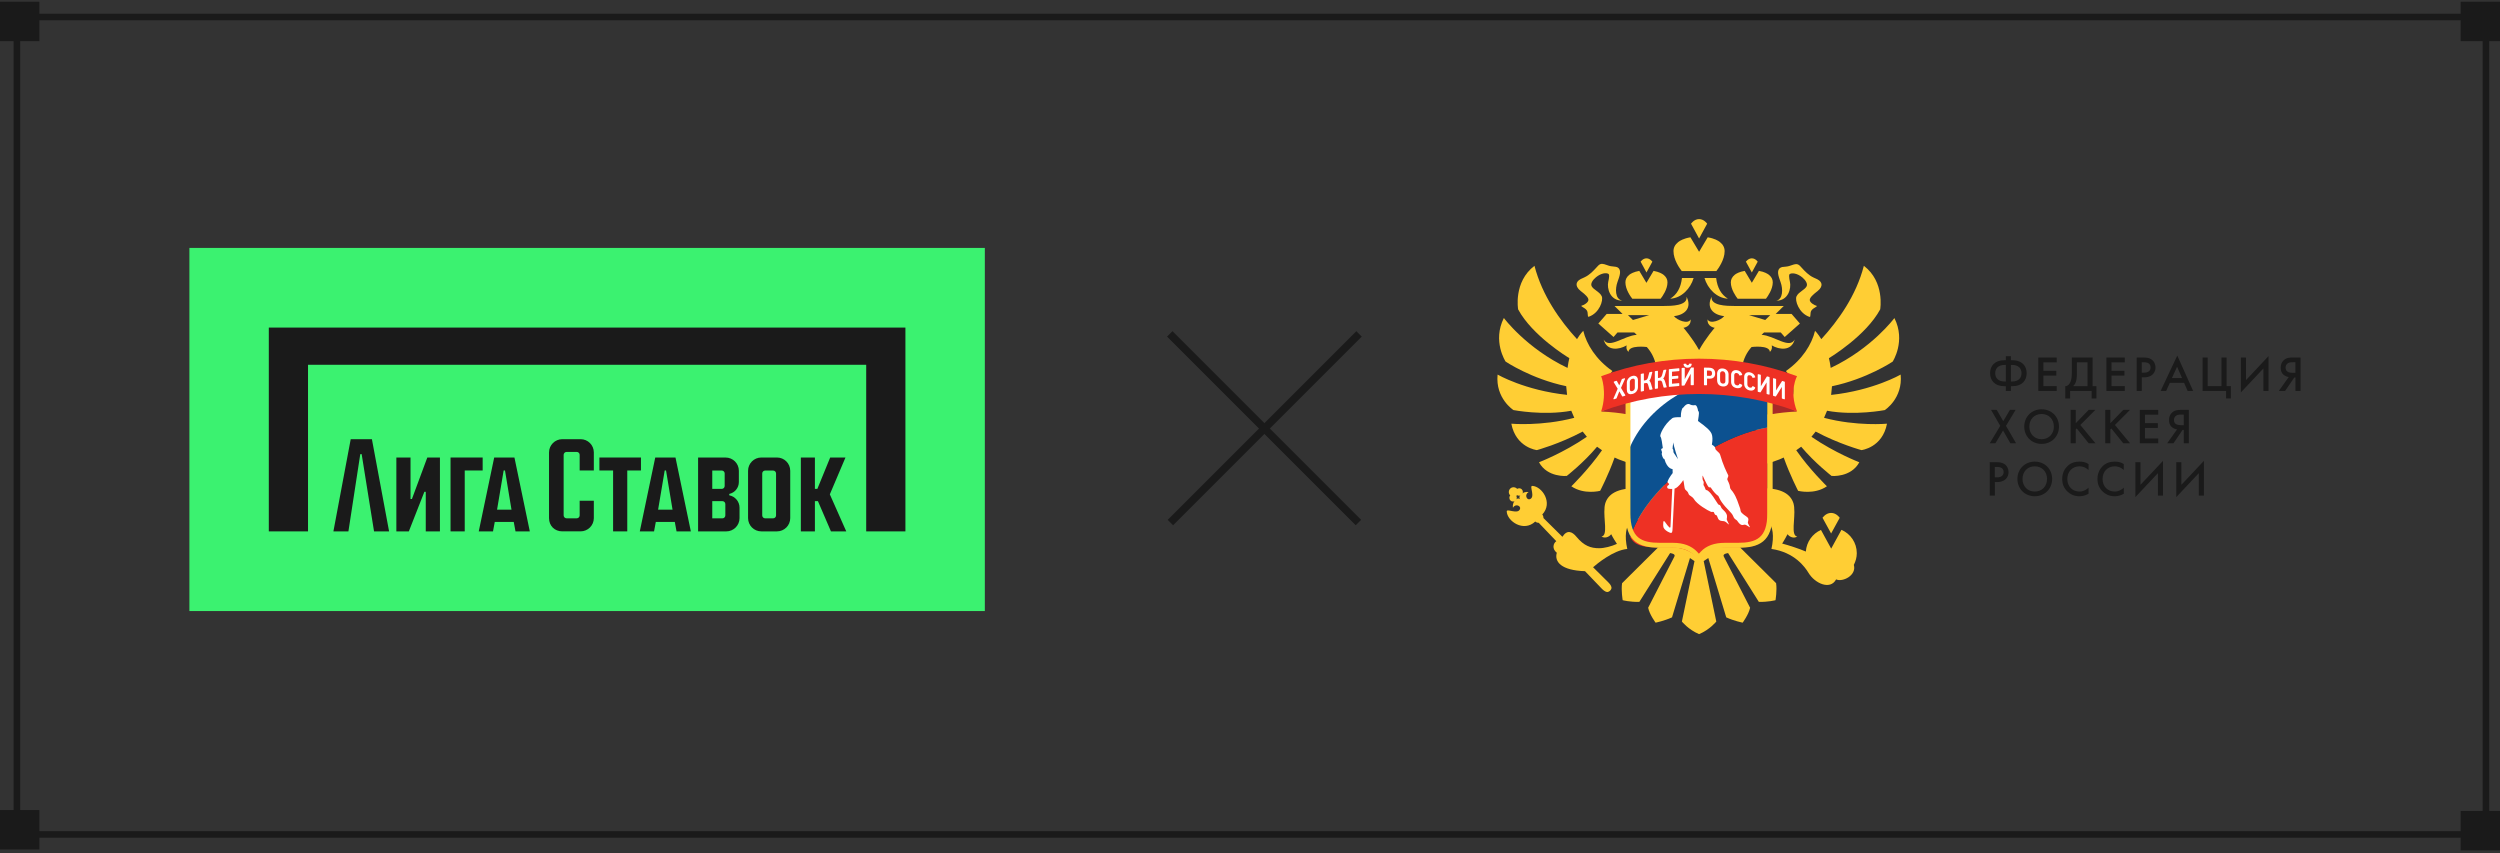 <?xml version="1.0" encoding="UTF-8"?> <svg xmlns="http://www.w3.org/2000/svg" width="463" height="158" viewBox="0 0 463 158" fill="none"><rect x="0" y="0" width="463" height="158" fill="#333333" stroke="none"/><path d="M3.133 154.539H460.399V3.15H3.133V154.539Z" stroke="#1A1A1A" stroke-width="1.215"></path><rect x="0.21" y="0.531" width="6.87" height="6.881" fill="#1A1A1A" stroke="#1A1A1A" stroke-width="0.421"></rect><rect x="0.21" y="150.229" width="6.87" height="6.881" fill="#1A1A1A" stroke="#1A1A1A" stroke-width="0.421"></rect><rect x="455.919" y="0.531" width="6.87" height="6.881" fill="#1A1A1A" stroke="#1A1A1A" stroke-width="0.421"></rect><rect x="455.919" y="150.392" width="6.87" height="6.881" fill="#1A1A1A" stroke="#1A1A1A" stroke-width="0.421"></rect><g clip-path="url(#clip0_2002_69569)"><rect width="147.314" height="67.252" transform="translate(35.076 45.915)" fill="#3BF270"></rect><path d="M107.525 81.336H104.132C102.779 81.336 101.679 82.439 101.679 83.792V95.952C101.679 97.376 102.711 98.408 104.132 98.408H107.525C108.878 98.408 109.978 97.307 109.978 95.952V92.741H107.353V95.452C107.353 95.748 107.11 95.991 106.814 95.991H104.926C104.63 95.991 104.387 95.748 104.387 95.452V84.236C104.387 83.939 104.63 83.697 104.926 83.697H106.814C107.11 83.697 107.353 83.939 107.353 84.236V87.131H109.978V83.79C109.978 82.434 108.878 81.334 107.525 81.334V81.336Z" fill="#1A1A1A"></path><path d="M118.707 84.731H111.01V87.132H113.545V98.412H116.17V87.132H118.707V84.731Z" fill="#1A1A1A"></path><path d="M76.287 92.42H76.03V84.733H73.405V98.412H75.716L78.594 91.082H78.851V98.412H81.476V84.733H79.136L76.287 92.42Z" fill="#1A1A1A"></path><path d="M64.953 81.334L61.747 98.41H64.527L66.723 84.111H66.98L69.272 98.41H72.059L68.877 81.334H64.953Z" fill="#1A1A1A"></path><path d="M121.352 84.731L118.491 98.409H121.131L121.457 96.659H124.972L125.296 98.409H127.945L125.1 84.731H121.354H121.352ZM121.881 94.39L123.102 87.132H123.349L124.555 94.39H121.884H121.881Z" fill="#1A1A1A"></path><path d="M91.526 84.731L88.665 98.409H91.305L91.631 96.659H95.146L95.47 98.409H98.12L95.274 84.731H91.528H91.526ZM92.055 94.39L93.276 87.132H93.524L94.73 94.39H92.058H92.055Z" fill="#1A1A1A"></path><path d="M89.389 84.731H83.44V98.412H86.068V87.132H89.389V84.731Z" fill="#1A1A1A"></path><path d="M143.897 84.731H140.995C139.642 84.731 138.542 85.833 138.542 87.186V95.956C138.542 97.309 139.642 98.412 140.995 98.412H143.897C145.25 98.412 146.351 97.311 146.351 95.956V87.186C146.351 85.831 145.25 84.731 143.897 84.731ZM143.726 95.456C143.726 95.753 143.483 95.995 143.186 95.995H141.703C141.407 95.995 141.164 95.753 141.164 95.456V87.684C141.164 87.387 141.407 87.145 141.703 87.145H143.186C143.483 87.145 143.726 87.39 143.726 87.694V95.456Z" fill="#1A1A1A"></path><path d="M156.58 84.733H153.749L151.376 90.537H150.92V84.733H148.317V98.412H150.92V92.809H151.479L153.891 98.412H156.727L153.685 91.552L156.58 84.733Z" fill="#1A1A1A"></path><path d="M135.059 91.728V91.473H135.056C136.071 91.262 136.836 90.358 136.836 89.277V87.181C136.836 85.833 135.735 84.735 134.382 84.735H129.286V98.414H134.505C135.858 98.414 136.961 97.314 136.961 95.958V94.025C136.961 92.887 136.142 91.939 135.061 91.731L135.059 91.728ZM131.911 87.14H133.671C133.968 87.14 134.21 87.382 134.21 87.679V90.002C134.21 90.299 133.968 90.542 133.671 90.542H131.911V87.14V87.14ZM134.333 95.458C134.333 95.755 134.09 95.998 133.794 95.998H131.911V92.811H133.794C134.09 92.811 134.333 93.054 134.333 93.351V95.458V95.458Z" fill="#1A1A1A"></path><path d="M49.783 60.667V98.412H57.046V67.557H160.421V98.412H167.683V60.667H49.783Z" fill="#1A1A1A"></path><path d="M216.755 96.776L251.698 61.834" stroke="#1A1A1A" stroke-width="1.423"></path><path d="M251.582 96.776L216.64 61.834" stroke="#1A1A1A" stroke-width="1.423"></path><path d="M371.477 71.529H371.309C369.379 71.529 368.564 70.445 368.564 69.117C368.564 67.79 369.379 66.706 371.309 66.706H371.477V65.962H372.423V66.706H372.591C374.521 66.706 375.336 67.79 375.336 69.117C375.336 70.445 374.521 71.529 372.591 71.529H372.423V72.4H371.477V71.529ZM371.477 67.581H371.294C370.06 67.581 369.514 68.246 369.514 69.121C369.514 69.996 370.06 70.658 371.294 70.658H371.477V67.581ZM372.423 70.658H372.606C373.84 70.658 374.386 69.989 374.386 69.121C374.386 68.254 373.84 67.581 372.606 67.581H372.423V70.658Z" fill="#1A1A1A"></path><path d="M380.905 67.106H378.44V68.672H380.833V69.562H378.44V71.51H380.905V72.4H377.494V66.216H380.905V67.106Z" fill="#1A1A1A"></path><path d="M387.553 66.216V71.51H388.26V73.79H387.37V72.4H383.384V73.79H382.494V71.51C382.939 71.528 383.29 71.14 383.477 70.676C383.597 70.37 383.701 69.906 383.701 69.053V66.216H387.561H387.553ZM384.644 69.053C384.644 70.007 384.543 70.482 384.431 70.777C384.3 71.121 384.124 71.341 383.948 71.51H386.611V67.106H384.644V69.053V69.053Z" fill="#1A1A1A"></path><path d="M393.518 67.106H391.05V68.672H393.443V69.562H391.05V71.51H393.518V72.4H390.104V66.216H393.518V67.106Z" fill="#1A1A1A"></path><path d="M397.077 66.216C397.455 66.216 397.986 66.253 398.431 66.549C398.951 66.892 399.201 67.487 399.201 68.052C399.201 68.414 399.108 68.971 398.599 69.405C398.106 69.824 397.541 69.887 397.089 69.887H396.662V72.4H395.716V66.216H397.081H397.077ZM396.659 69.016H397.085C397.9 69.016 398.289 68.616 398.289 68.044C398.289 67.7 398.151 67.091 397.074 67.091H396.655V69.02L396.659 69.016Z" fill="#1A1A1A"></path><path d="M404.496 70.904H401.852L401.176 72.396H400.155L403.232 65.85L406.164 72.396H405.143L404.496 70.904V70.904ZM404.115 70.014L403.195 67.921L402.241 70.014H404.115Z" fill="#1A1A1A"></path><path d="M407.918 66.216H408.86V71.51H411.422V66.216H412.368V71.51H413.164V73.79H412.274V72.4H407.918V66.216Z" fill="#1A1A1A"></path><path d="M419.181 68.235L415.008 72.676V66.216H415.954V70.396L420.127 65.954V72.4H419.181V68.235Z" fill="#1A1A1A"></path><path d="M423.867 69.821C423.553 69.783 423.182 69.634 422.913 69.402C422.479 69.024 422.386 68.542 422.386 68.086C422.386 67.63 422.498 67.189 422.861 66.796C423.399 66.22 424.102 66.213 424.54 66.213H426.062V72.397H425.116V69.922H424.895L423.205 72.397H422.038L423.874 69.821H423.867ZM424.644 67.084C424.188 67.084 423.837 67.129 423.586 67.372C423.418 67.529 423.291 67.779 423.291 68.086C423.291 68.505 423.493 68.725 423.642 68.826C423.893 68.995 424.3 69.047 424.588 69.047H425.108V67.08H424.644V67.084Z" fill="#1A1A1A"></path><path d="M370.445 78.867L368.74 75.91H369.795L371.002 78.004L372.237 75.91H373.291L371.511 78.867L373.377 82.094H372.319L370.965 79.731L369.555 82.094H368.497L370.445 78.867Z" fill="#1A1A1A"></path><path d="M381.323 79.006C381.323 80.823 379.962 82.213 378.107 82.213C376.252 82.213 374.891 80.823 374.891 79.006C374.891 77.189 376.256 75.798 378.107 75.798C379.958 75.798 381.323 77.189 381.323 79.006ZM380.377 79.006C380.377 77.633 379.431 76.669 378.103 76.669C376.776 76.669 375.833 77.633 375.833 79.006C375.833 80.378 376.78 81.342 378.103 81.342C379.427 81.342 380.377 80.378 380.377 79.006Z" fill="#1A1A1A"></path><path d="M384.427 78.378L386.82 75.91H388.061L385.272 78.71L388.08 82.094H386.82L384.614 79.35L384.427 79.533V82.094H383.48V75.91H384.427V78.378Z" fill="#1A1A1A"></path><path d="M390.836 78.378L393.226 75.91H394.471L391.681 78.71L394.49 82.094H393.226L391.019 79.35L390.836 79.533V82.094H389.89V75.91H390.836V78.378Z" fill="#1A1A1A"></path><path d="M399.71 76.8H397.242V78.367H399.635V79.256H397.242V81.204H399.71V82.094H396.296V75.91H399.71V76.8Z" fill="#1A1A1A"></path><path d="M403.187 79.518C402.873 79.481 402.499 79.331 402.23 79.099C401.796 78.718 401.703 78.236 401.703 77.783C401.703 77.331 401.815 76.882 402.178 76.493C402.716 75.918 403.419 75.91 403.857 75.91H405.379V82.094H404.433V79.619H404.212L402.526 82.094H401.359L403.195 79.518H403.187ZM403.965 76.781C403.509 76.781 403.158 76.826 402.907 77.069C402.739 77.226 402.612 77.477 402.612 77.783C402.612 78.198 402.817 78.422 402.963 78.523C403.214 78.692 403.621 78.748 403.909 78.748H404.429V76.781H403.965V76.781Z" fill="#1A1A1A"></path><path d="M369.862 85.605C370.243 85.605 370.77 85.642 371.215 85.937C371.735 86.281 371.986 86.872 371.986 87.44C371.986 87.803 371.892 88.356 371.384 88.794C370.89 89.212 370.325 89.276 369.873 89.276H369.447V91.788H368.5V85.605H369.865H369.862ZM369.443 88.405H369.869C370.684 88.405 371.073 88.005 371.073 87.429C371.073 87.085 370.935 86.476 369.858 86.476H369.439V88.405H369.443Z" fill="#1A1A1A"></path><path d="M380.059 88.7C380.059 90.517 378.694 91.908 376.843 91.908C374.992 91.908 373.624 90.517 373.624 88.7C373.624 86.883 374.988 85.492 376.843 85.492C378.698 85.492 380.059 86.883 380.059 88.7ZM379.113 88.7C379.113 87.328 378.167 86.363 376.839 86.363C375.512 86.363 374.57 87.328 374.57 88.7C374.57 90.072 375.516 91.037 376.839 91.037C378.163 91.037 379.113 90.072 379.113 88.7Z" fill="#1A1A1A"></path><path d="M386.801 87.051C386.113 86.431 385.474 86.363 385.122 86.363C383.776 86.363 382.867 87.354 382.867 88.719C382.867 90.083 383.814 91.037 385.13 91.037C385.87 91.037 386.446 90.655 386.798 90.323V91.444C386.177 91.814 385.526 91.908 385.1 91.908C383.978 91.908 383.271 91.399 382.912 91.055C382.191 90.379 381.921 89.59 381.921 88.719C381.921 87.578 382.396 86.79 382.912 86.3C383.552 85.698 384.296 85.492 385.149 85.492C385.713 85.492 386.263 85.593 386.798 85.937V87.051H386.801Z" fill="#1A1A1A"></path><path d="M393.331 87.051C392.646 86.431 392.007 86.363 391.652 86.363C390.305 86.363 389.397 87.354 389.397 88.719C389.397 90.083 390.343 91.037 391.659 91.037C392.4 91.037 392.975 90.655 393.327 90.323V91.444C392.706 91.814 392.055 91.908 391.629 91.908C390.507 91.908 389.801 91.399 389.442 91.055C388.72 90.379 388.451 89.59 388.451 88.719C388.451 87.578 388.926 86.79 389.442 86.3C390.081 85.698 390.825 85.492 391.674 85.492C392.239 85.492 392.788 85.593 393.323 85.937V87.051H393.331Z" fill="#1A1A1A"></path><path d="M399.642 87.627L395.469 92.065V85.605H396.415V89.784L400.589 85.347V91.788H399.642V87.627Z" fill="#1A1A1A"></path><path d="M407.219 87.627L403.045 92.065V85.605H403.991V89.784L408.165 85.347V91.788H407.219V87.627Z" fill="#1A1A1A"></path><path d="M320.18 99.305C320.18 99.305 320.18 99.281 320.18 99.256L314.721 102.531C314.721 102.531 316.314 102.024 314.721 103.767C314.635 102.902 311.214 100.961 309.486 99.256H309.177V99.305L300.409 108.006C300.212 109.353 300.52 111.157 300.52 111.157C300.52 111.157 301.903 111.516 303.608 111.466L309.3 102.432C309.3 102.432 310.412 102.543 310.091 103.087L305.238 112.554C305.497 113.827 306.621 115.322 306.621 115.322C306.621 115.322 308.226 114.989 309.658 114.334L312.98 103.347L313.82 103.915L311.486 115.112C311.486 115.112 312.684 116.608 314.66 117.436C314.66 117.436 314.66 117.436 314.672 117.436C314.672 117.436 314.672 117.436 314.684 117.436C316.66 116.608 317.858 115.112 317.858 115.112L315.524 103.915L316.376 103.347L319.698 114.334C321.118 114.989 322.736 115.322 322.736 115.322C322.736 115.322 323.847 113.827 324.119 112.554L319.253 103.087C318.932 102.543 320.044 102.432 320.044 102.432L325.737 111.466C327.453 111.516 328.824 111.157 328.824 111.157C328.824 111.157 329.132 109.353 328.935 108.006L320.167 99.305H320.18Z" fill="#FFCE34"></path><path d="M326.7 61.574H329.799L330.528 62.414L333.343 59.918L331.8 58.138H328.861L330.355 56.667H321.205C319.809 56.667 316.759 56.63 316.994 54.962C315.969 56.976 317.241 58.324 319.328 58.546C318.772 59.263 316.71 60.128 316.24 59.152C316.142 60.536 317.562 60.709 317.562 60.709C317.562 60.709 315.895 62.612 314.672 64.837C313.437 62.6 311.782 60.709 311.782 60.709C311.782 60.709 313.203 60.536 313.104 59.152C312.635 60.14 310.56 59.275 310.017 58.546C312.104 58.324 313.375 56.976 312.351 54.962C312.585 56.63 309.535 56.667 308.14 56.667H299.002L300.496 58.138H297.557L296.013 59.918L298.829 62.414L299.557 61.574H302.657C302.743 61.66 302.842 61.735 302.916 61.809C302.99 61.87 303.052 61.945 303.126 62.007C300.73 62.179 297.989 64.688 296.989 62.884C297.594 65.084 299.866 64.787 301.261 63.959C301.261 63.959 301.027 64.651 301.595 65.17C301.681 63.836 304.991 64.268 304.991 64.268C306.744 66.209 307.362 69.113 306.25 71.659L308.238 70.472C308.313 71.078 308.387 71.943 308.337 72.833H308.955C308.992 72.128 308.955 71.362 308.843 70.497L309.72 69.236C310.078 70.571 310.19 71.832 310.19 72.833H311.708C311.671 71.671 311.498 70.373 311.424 69.867L312.19 68.915C312.19 68.915 312.746 70.757 312.857 72.833H314.326C314.203 71.572 313.993 70.423 313.869 69.793L314.684 69.632L315.499 69.793C315.376 70.423 315.166 71.572 315.043 72.833H316.512C316.623 70.757 317.179 68.915 317.179 68.915L317.945 69.867C317.87 70.373 317.698 71.671 317.66 72.833H319.179C319.179 71.844 319.278 70.571 319.649 69.236L320.525 70.497C320.414 71.35 320.39 72.128 320.414 72.833H321.032C320.982 71.943 321.056 71.078 321.13 70.472L323.119 71.659C322.007 69.113 322.637 66.196 324.391 64.268C324.391 64.268 327.7 63.836 327.786 65.17C328.342 64.651 328.12 63.959 328.12 63.959C329.503 64.787 331.775 65.084 332.38 62.884C331.38 64.688 328.626 62.167 326.243 62.007C326.317 61.945 326.379 61.87 326.453 61.809C326.527 61.735 326.613 61.648 326.7 61.574V61.574ZM302.422 59.263L301.496 58.361H305.435L302.422 59.263ZM323.909 58.361H327.848L326.922 59.263L323.909 58.361Z" fill="#FFCE34"></path><path d="M349.063 75.946C349.063 75.946 352.434 73.796 352.002 69.371C352.002 69.371 346.952 72.301 339.123 73.141L339.283 71.534C345.766 70.175 350.52 66.974 350.52 66.974C350.52 66.974 353.003 63.18 350.842 58.904C350.842 58.904 346.668 64.539 339.048 68.136L339.024 68C338.95 67.406 338.839 66.85 338.715 66.331C339.061 66.121 345.581 62.166 348.211 57.297C348.211 57.297 349.113 52.217 345.186 49.227C343.766 54.751 340.419 59.41 337.307 62.809C336.678 61.783 336.147 61.264 336.147 61.264C335.541 63.748 333.825 66.566 330.75 68.716C331.479 69.557 331.973 70.62 332.096 71.819C332.43 74.958 330.157 76.466 327.021 76.799C326.354 76.873 325.724 78.122 325.119 77.973C325.119 77.973 325.601 86.167 325.86 86.142C327.293 85.969 329.713 85.08 330.343 84.734C331.479 87.947 333.01 90.901 333.01 90.901C333.01 90.901 335.986 91.679 338.345 90.06C338.345 90.06 335.122 86.933 332.664 83.386L333.578 82.731C336.097 85.735 339.209 88.145 339.209 88.145C339.209 88.145 342.79 88.478 344.346 85.611C344.346 85.611 339.802 83.868 335.48 80.89L336.258 79.926C340.555 82.225 344.741 83.362 344.741 83.362C344.741 83.362 348.631 82.917 349.471 78.468C349.471 78.468 343.902 78.987 337.814 77.38L338.369 76.07C343.519 77.022 349.076 75.946 349.076 75.946H349.063Z" fill="#FFCE34"></path><path d="M328.898 55.704C331.256 55.704 331.738 53.368 331.503 52.243C331.417 51.836 331.343 51.452 331.343 51.156C331.343 50.983 331.355 50.822 331.478 50.748C331.861 50.501 332.824 50.587 333.788 51.378C334.368 51.86 334.837 52.552 334.578 53.034C334.405 53.356 334.072 53.603 333.726 53.85C333.331 54.147 332.923 54.431 332.713 54.888C332.368 55.617 333.133 58.003 335.097 58.682C335.442 58.794 335.146 57.966 335.479 57.496C335.862 56.952 336.813 56.73 336.381 56.618C336.097 56.544 335.257 56.124 335.171 55.617C335.097 55.135 335.862 54.505 336.406 54.072L336.628 53.9C337.27 53.38 337.369 52.935 337.344 52.651C337.319 52.392 337.159 52.021 336.554 51.712C336.504 51.687 336.455 51.675 336.418 51.65C336.418 51.65 336.307 51.588 335.875 51.403C334.948 50.971 334.245 50.217 333.689 49.599C333.578 49.475 333.467 49.364 333.368 49.253C332.874 48.733 332.38 48.919 331.849 49.104C331.528 49.228 331.145 49.351 330.676 49.389C330.577 49.389 330.071 49.45 330.071 49.45C329.873 49.5 329.7 49.574 329.577 49.697C329.355 49.92 329.268 50.241 329.305 50.649C329.355 51.131 329.564 51.687 329.774 52.281C330.207 53.479 330.268 55.444 328.885 55.729L328.898 55.704Z" fill="#FFCE34"></path><path d="M292.716 53.874L292.938 54.047C293.482 54.468 294.247 55.11 294.173 55.592C294.087 56.099 293.247 56.532 292.963 56.593C292.531 56.705 293.482 56.927 293.865 57.471C294.198 57.941 293.914 58.781 294.247 58.657C296.223 57.978 296.976 55.605 296.643 54.863C296.433 54.418 296.026 54.122 295.63 53.825C295.285 53.578 294.951 53.331 294.778 53.009C294.519 52.527 294.976 51.835 295.569 51.353C296.532 50.562 297.495 50.476 297.878 50.723C297.989 50.797 298.014 50.958 298.014 51.131C298.014 51.44 297.927 51.823 297.841 52.218C297.606 53.343 298.1 55.679 300.446 55.679C299.063 55.395 299.125 53.429 299.557 52.231C299.767 51.638 299.977 51.094 300.027 50.599C300.064 50.191 299.977 49.87 299.755 49.648C299.631 49.524 299.459 49.45 299.261 49.413C299.261 49.413 298.755 49.351 298.668 49.339C298.199 49.314 297.828 49.178 297.495 49.054C296.964 48.869 296.47 48.684 295.976 49.203C295.877 49.302 295.766 49.425 295.655 49.549C295.087 50.167 294.396 50.921 293.457 51.353C293.025 51.551 292.926 51.6 292.926 51.6C292.926 51.6 292.827 51.65 292.778 51.662C292.173 51.971 292.012 52.33 291.988 52.601C291.963 52.886 292.049 53.331 292.704 53.85L292.716 53.874Z" fill="#FFCE34"></path><path d="M313.672 51.489H311.499C311.276 53.368 310.535 54.567 309.325 55.321C311.412 55.222 313.079 53.454 313.66 51.489H313.672Z" fill="#FFCE34"></path><path d="M317.846 51.489H315.672C316.253 53.454 317.92 55.209 320.007 55.321C318.797 54.567 318.056 53.368 317.833 51.489H317.846Z" fill="#FFCE34"></path><path d="M314.635 50.203H317.87C318.253 49.709 319.402 48.102 319.402 46.52C319.402 45.852 319.118 45.296 318.513 44.814C318.216 44.58 317.537 44.159 316.265 43.949L314.672 46.631L313.067 43.949C311.795 44.159 311.116 44.592 310.819 44.814C310.214 45.296 309.93 45.852 309.93 46.52C309.93 48.114 311.079 49.721 311.461 50.203H314.623H314.635Z" fill="#FFCE34"></path><path d="M316.166 41.429C316.166 41.429 315.598 40.576 314.672 40.576C313.746 40.576 313.178 41.429 313.178 41.429L314.672 44.173L316.166 41.429Z" fill="#FFCE34"></path><path d="M324.403 55.321H327.058C327.367 54.913 328.318 53.59 328.318 52.293C328.318 51.737 328.083 51.279 327.589 50.884C327.342 50.698 326.786 50.34 325.749 50.167L324.44 52.367L323.119 50.167C322.082 50.34 321.513 50.698 321.279 50.884C320.797 51.279 320.55 51.737 320.55 52.293C320.55 53.603 321.501 54.925 321.81 55.321H324.403V55.321Z" fill="#FFCE34"></path><path d="M325.527 48.462C325.527 48.462 325.107 47.844 324.44 47.844C323.773 47.844 323.341 48.462 323.341 48.462L324.44 50.464L325.527 48.462Z" fill="#FFCE34"></path><path d="M306.016 48.462C306.016 48.462 305.596 47.844 304.929 47.844C304.262 47.844 303.842 48.462 303.842 48.462L304.929 50.464L306.016 48.462Z" fill="#FFCE34"></path><path d="M304.892 55.321H307.547C307.868 54.913 308.819 53.59 308.819 52.293C308.819 51.737 308.572 51.279 308.078 50.884C307.831 50.698 307.275 50.352 306.238 50.167L304.917 52.379L303.595 50.167C302.558 50.352 301.99 50.698 301.755 50.884C301.261 51.279 301.027 51.737 301.027 52.293C301.027 53.603 301.978 54.925 302.299 55.321H304.892V55.321Z" fill="#FFCE34"></path><path d="M280.293 75.946C280.293 75.946 285.85 77.022 291 76.07L291.555 77.38C285.467 78.974 279.898 78.468 279.898 78.468C280.75 82.917 284.628 83.362 284.628 83.362C284.628 83.362 288.814 82.225 293.111 79.926L293.889 80.89C289.567 83.868 285.023 85.611 285.023 85.611C286.579 88.478 290.16 88.145 290.16 88.145C290.16 88.145 293.259 85.735 295.778 82.731L296.692 83.386C294.235 86.921 291.012 90.06 291.012 90.06C293.37 91.679 296.347 90.901 296.347 90.901C296.347 90.901 297.89 87.947 299.026 84.734C299.656 85.092 302.076 85.969 303.509 86.142C303.768 86.167 304.25 77.973 304.25 77.973C303.645 78.109 303.002 76.861 302.348 76.799C299.211 76.466 296.939 74.958 297.273 71.819C297.396 70.62 297.89 69.557 298.619 68.716C295.544 66.566 293.827 63.748 293.222 61.264C293.222 61.264 292.679 61.783 292.062 62.809C288.95 59.423 285.615 54.751 284.183 49.227C280.256 52.217 281.158 57.297 281.158 57.297C283.776 62.166 290.308 66.133 290.641 66.331C290.518 66.85 290.407 67.406 290.333 68L290.308 68.136C282.701 64.527 278.515 58.891 278.515 58.891C276.354 63.18 278.836 66.962 278.836 66.962C278.836 66.962 283.578 70.162 290.061 71.522L290.222 73.129C282.405 72.301 277.354 69.371 277.354 69.371C276.922 73.796 280.293 75.946 280.293 75.946V75.946Z" fill="#FFCE34"></path><path d="M295.025 105.065C295.717 104.459 298.767 101.901 301.372 101.666C300.273 96.76 302.706 94.943 304.669 97.18C305.361 97.959 305.645 98.811 305.769 99.54L308.152 99.578L308.312 89.777L303.299 89.69C303.472 90.148 303.509 90.432 303.509 90.432C299.421 90.296 297.754 91.594 297.273 93.299C297.273 93.299 297.26 93.373 297.248 93.423C297.248 93.472 297.223 93.522 297.211 93.584C297.186 93.695 297.174 93.794 297.161 93.917C297.161 93.942 297.161 93.979 297.161 94.004C296.939 96.105 297.841 99.194 296.593 99.367C297.161 99.738 297.952 99.516 298.396 98.935C298.73 99.615 299.187 100.319 299.458 100.727C298.495 101.172 297.087 101.543 296.137 101.53C294.618 101.53 293.346 101.085 291.987 99.442C291.148 98.416 290.221 98.057 289.357 99.417C287.394 97.464 285.85 95.944 285.85 95.944C285.85 95.709 285.788 95.474 285.628 95.289C287.678 93.114 285.578 90.074 283.788 89.987C283.146 89.962 284.442 92.113 283.294 92.459C282.75 92.62 282.281 91.606 283.096 91.124C282.096 90.939 280.948 91.878 281.577 92.508C280.96 91.878 280.009 93.015 280.194 94.028C280.676 93.213 281.689 93.682 281.516 94.239C281.158 95.388 279.009 94.078 279.046 94.721C279.12 96.513 282.158 98.626 284.331 96.587C284.504 96.747 284.739 96.822 284.973 96.822C284.973 96.822 286.381 98.292 288.233 100.233H288.221C287.69 100.591 287.357 101.617 288.32 102.371C287.838 104.039 289.147 105.646 293.543 105.782C295.284 107.598 296.63 109.007 296.729 109.106C297.186 109.551 297.532 109.662 297.729 109.638C297.89 109.613 298.063 109.526 298.186 109.403C298.322 109.267 298.409 109.106 298.446 108.946C298.483 108.748 298.359 108.352 297.939 107.932C297.865 107.858 296.668 106.672 295.062 105.077L295.025 105.065Z" fill="#FFCE34"></path><path d="M341.024 98.144L340.296 99.479L339.135 101.604L337.974 99.479L337.245 98.144C335.677 98.836 334.566 100.356 334.442 102.148C333.393 101.679 331.12 100.937 330.058 100.665C330.058 100.665 330.528 99.961 331.046 98.935C331.491 99.516 332.281 99.751 332.849 99.367C331.614 99.194 332.504 96.105 332.281 94.004C332.281 93.979 332.281 93.942 332.281 93.917C332.269 93.806 332.244 93.695 332.232 93.584C332.22 93.534 332.207 93.472 332.195 93.423C332.195 93.386 332.182 93.336 332.17 93.287C331.689 91.594 330.021 90.296 325.934 90.432C325.934 90.432 325.971 90.148 326.144 89.69L321.13 89.777L321.303 99.578L323.687 99.54C323.798 98.811 324.094 97.959 324.773 97.18C326.737 94.943 329.169 96.772 328.07 101.666C332.355 102.272 334.306 105.052 334.924 106.078C336.097 108.043 338.962 109.353 340.049 107.302C341.222 107.858 343.877 106.585 343.333 104.632C343.333 104.632 343.333 104.62 343.333 104.608C343.667 103.953 343.877 103.236 343.877 102.445C343.877 100.517 342.716 98.861 341.061 98.132L341.024 98.144Z" fill="#FFCE34"></path><path d="M340.716 95.894C340.716 95.894 340.111 94.992 339.123 94.992C338.135 94.992 337.53 95.894 337.53 95.894L339.123 98.799L340.716 95.894Z" fill="#FFCE34"></path><path d="M280.948 90.507C281.281 90.865 281.269 91.421 280.923 91.755C280.578 92.089 280.022 92.076 279.676 91.73C279.343 91.384 279.355 90.828 279.701 90.482C280.047 90.148 280.602 90.161 280.948 90.507Z" fill="#FFCE34"></path><path d="M280.726 91.718C280.985 91.99 280.985 92.435 280.701 92.695C280.43 92.954 279.985 92.954 279.726 92.67C279.466 92.398 279.466 91.953 279.75 91.694C280.022 91.434 280.467 91.434 280.726 91.718Z" fill="#FFCE34"></path><path d="M281.85 90.643C282.109 90.915 282.109 91.36 281.825 91.62C281.554 91.879 281.109 91.879 280.85 91.595C280.59 91.323 280.59 90.878 280.874 90.618C281.146 90.359 281.591 90.359 281.85 90.643Z" fill="#FFCE34"></path><path d="M327.368 79.172C316.772 80.976 304.646 90.74 301.929 99.478C302.72 101.01 304.275 101.356 306.671 101.356H309.227C311.438 101.356 313.167 101.999 314.352 103.259C315.55 101.999 317.266 101.356 319.477 101.356H322.033C325.651 101.356 327.368 100.565 327.368 96.066V79.172V79.172Z" fill="#EE3124"></path><path d="M316.254 68.853C309.437 69.977 303.473 73.537 301.336 79.518V96.067C301.336 96.326 301.336 96.586 301.349 96.821C301.349 96.845 301.349 96.882 301.349 96.907C301.411 98.007 301.608 98.835 301.929 99.466C304.621 90.827 316.538 81.162 327.046 79.234C327.158 79.209 327.256 79.197 327.355 79.172V70.286C323.712 69.446 319.971 68.976 316.241 68.853H316.254Z" fill="#0C5190"></path><path d="M301.336 84.128C304.399 75.588 312.907 70.496 322.626 68.877C315.476 68.655 308.301 69.347 301.336 70.954V84.128Z" fill="white"></path><path d="M328.207 74.489V76.689C329.33 76.504 330.96 76.294 332.813 76.219L329.997 74.798C329.997 74.798 328.725 74.539 328.207 74.489V74.489Z" fill="#A82928"></path><path d="M301.138 74.489V76.689C300.015 76.504 298.385 76.294 296.532 76.219L299.348 74.798C299.348 74.798 300.62 74.539 301.138 74.489V74.489Z" fill="#A82928"></path><path d="M328.305 68.632H301.052V95.142C301.052 100.369 303.596 101.445 307.399 101.445H309.819C312.166 101.445 313.746 102.31 314.512 104.028L314.672 104.398L314.833 104.028C315.599 102.31 317.179 101.445 319.525 101.445H321.933C325.749 101.445 328.293 100.369 328.293 95.142V68.632H328.305ZM327.305 95.092C327.305 99.64 325.292 100.53 321.81 100.53H319.427C317.5 100.53 316.006 101.074 314.993 102.161L314.635 102.545L314.277 102.161C313.252 101.086 311.77 100.53 309.844 100.53H307.448C303.966 100.53 301.953 99.64 301.953 95.092V69.608H327.305V95.092Z" fill="#FFCE34"></path><path fill-rule="evenodd" clip-rule="evenodd" d="M307.485 80.829C307.732 81.04 307.856 82.362 307.955 82.992C307.955 82.992 307.584 83.079 307.658 83.314C307.683 83.388 307.807 83.672 307.807 83.771C307.807 83.87 307.732 84.043 307.745 84.08C307.794 84.339 307.893 84.648 308.016 84.858C308.103 84.994 308.226 84.97 308.251 85.031C308.77 86.885 309.758 86.873 309.758 86.873L309.782 87.602C309.362 88.146 308.659 89.184 308.869 89.369C309.029 89.53 309.128 89.592 309.115 89.703C309.115 89.74 309.017 89.864 308.831 89.975C308.72 90.049 308.72 90.395 308.918 90.482C309.091 90.543 309.4 90.568 309.696 90.556L309.375 97.526C309.375 97.625 309.325 97.81 309.153 97.662C308.943 97.464 308.683 97.143 308.399 96.723C308.152 96.352 308.066 96.513 308.041 96.723C307.992 97.057 308.016 97.501 308.103 97.736C308.214 98.033 308.72 98.453 309.264 98.651C309.721 98.811 309.733 98.527 309.77 97.712C309.782 97.329 309.955 93.621 310.128 90.494C310.19 90.482 310.252 90.457 310.301 90.432C310.807 90.185 311.388 89.481 311.746 88.912C311.906 89.382 311.906 90.42 312.116 90.667C312.413 91.013 312.524 90.889 312.783 91.594C312.845 91.755 313.45 91.977 313.709 92.422C314.277 93.398 316.265 94.548 316.883 94.795C317.093 94.881 317.34 94.659 317.451 94.956C317.599 95.376 317.661 95.339 317.858 95.413C318.081 95.487 318.068 96.068 318.414 96.315C318.772 96.575 319.143 96.439 319.451 96.575C319.76 96.71 320.118 97.168 320.18 97.131C320.242 97.094 319.97 96.686 319.834 96.327C319.772 96.191 319.797 96.006 319.834 95.858C320.007 94.906 318.908 94.387 318.76 93.967C318.501 93.275 318.377 93.658 318.155 93.324C317.537 92.434 317.056 91.47 316.315 90.889C316.142 90.754 315.957 90.778 315.907 90.704C315.796 90.568 315.808 90.309 315.5 89.851C315.426 89.74 315.623 89.345 315.463 89.11C315.376 88.986 315.315 88.863 315.302 88.566C315.277 87.689 315.401 88.232 315.599 88.653C315.87 89.209 316.253 90.037 316.451 90.21C316.562 90.321 316.759 90.173 316.846 90.309C317.364 91.124 317.883 91.619 318.204 91.829C318.34 91.94 318.414 92.36 318.859 92.99C319.772 94.288 320.723 94.906 320.983 95.586C321.254 96.303 321.514 96.13 321.761 96.488C322.008 96.859 322.329 97.205 322.6 97.23C322.872 97.254 322.983 97.143 323.193 97.168C323.44 97.205 324.045 97.687 324.094 97.662C324.144 97.637 323.675 96.945 323.699 96.772C323.736 96.513 323.86 96.253 323.773 96.031C323.625 95.66 323.131 95.549 322.576 94.993C322.292 94.708 322.366 94.449 322.279 94.189C321.933 93.299 321.674 92.162 320.909 91.075C320.637 90.692 320.439 90.593 320.402 90.272C320.328 89.518 319.945 89.036 319.896 88.788C319.859 88.554 320.18 88.22 320.056 87.998C319.735 87.33 319.106 86.107 318.562 84.191C318.426 83.734 317.661 83.412 317.661 83.017C317.661 82.634 317.043 82.387 317.043 82.337C317.216 81.398 317.13 80.891 317.068 80.582C316.895 79.791 315.932 79.025 314.462 77.975C314.512 77.554 314.709 76.553 314.623 76.281C314.598 76.182 314.487 76.145 314.475 76.034C314.425 75.663 314.265 75.255 314.154 75.144C314.006 74.971 313.894 75.045 313.623 75.058C313.45 75.058 313.191 75.021 313.079 74.947C312.746 74.724 312.301 74.749 311.795 75.428C311.709 75.54 311.585 75.564 311.536 75.7C311.449 75.923 311.363 76.195 311.326 76.541C311.264 77.035 311.326 77.122 311.289 77.27C310.721 77.245 309.955 77.27 309.733 77.431C308.189 78.568 307.276 80.644 307.522 80.854L307.485 80.829ZM309.77 83.066C309.77 82.671 309.906 81.929 309.906 81.929C309.93 82.621 310.77 85.044 310.77 85.044C310.77 85.044 310.042 83.956 309.968 83.845C309.893 83.734 309.93 83.338 309.881 83.264C309.844 83.19 309.758 83.165 309.758 83.066H309.77Z" fill="white"></path><path d="M332.813 76.208C321.242 71.882 308.103 71.882 296.532 76.208C297.718 72.562 296.532 69.67 296.532 69.67C308.103 65.344 321.23 65.344 332.813 69.67C332.813 69.67 331.294 72.34 332.813 76.208Z" fill="#EE3124"></path><path d="M300.2 71.858C300.447 71.29 300.694 70.733 300.953 70.177C300.965 70.14 300.953 70.103 300.941 70.078C300.916 70.054 300.879 70.041 300.842 70.054C300.706 70.091 300.558 70.14 300.422 70.177C300.397 70.177 300.373 70.202 300.36 70.227C300.2 70.61 300.039 70.993 299.891 71.376L299.447 70.56C299.447 70.56 299.372 70.511 299.335 70.523C299.2 70.573 299.064 70.61 298.928 70.659C298.903 70.659 298.879 70.684 298.866 70.721C298.866 70.746 298.866 70.77 298.866 70.795C299.113 71.191 299.36 71.599 299.595 71.994C299.335 72.612 299.064 73.218 298.804 73.823C298.792 73.86 298.804 73.897 298.817 73.922C298.841 73.947 298.854 73.947 298.891 73.947H298.916C299.051 73.897 299.187 73.848 299.323 73.811C299.348 73.811 299.372 73.786 299.385 73.761C299.558 73.329 299.731 72.909 299.903 72.476C300.076 72.785 300.249 73.082 300.422 73.391C300.447 73.428 300.484 73.452 300.521 73.428C300.657 73.391 300.805 73.341 300.941 73.304C300.965 73.304 300.99 73.279 301.003 73.255C301.003 73.23 301.003 73.193 301.003 73.168C300.743 72.723 300.472 72.278 300.212 71.846" fill="white"></path><path d="M303.09 69.757C303.003 69.683 302.88 69.621 302.744 69.596C302.608 69.572 302.46 69.584 302.287 69.633C302.102 69.683 301.941 69.757 301.818 69.856C301.694 69.955 301.583 70.054 301.509 70.177C301.435 70.288 301.373 70.412 301.336 70.548C301.299 70.672 301.287 70.795 301.287 70.906V72.155C301.287 72.291 301.311 72.427 301.336 72.538C301.373 72.661 301.435 72.76 301.521 72.847C301.608 72.921 301.731 72.983 301.867 73.007C301.904 73.007 301.953 73.007 302.003 73.007C302.102 73.007 302.213 72.995 302.336 72.958C302.484 72.921 302.62 72.859 302.744 72.785C302.867 72.711 302.978 72.612 303.065 72.501C303.151 72.389 303.225 72.266 303.275 72.13C303.324 71.994 303.349 71.846 303.349 71.697V70.4C303.349 70.276 303.324 70.153 303.287 70.041C303.238 69.93 303.176 69.831 303.09 69.745M302.768 70.499V71.833C302.768 71.907 302.756 71.982 302.731 72.043C302.707 72.105 302.67 72.167 302.633 72.216C302.583 72.266 302.534 72.315 302.484 72.352C302.423 72.389 302.361 72.414 302.299 72.427C302.213 72.451 302.139 72.464 302.077 72.439C302.015 72.427 301.978 72.402 301.941 72.377C301.904 72.34 301.879 72.303 301.867 72.241C301.855 72.179 301.842 72.105 301.842 72.019V70.795C301.842 70.795 301.842 70.684 301.855 70.622C301.867 70.56 301.892 70.499 301.929 70.437C301.966 70.375 302.015 70.313 302.077 70.264C302.139 70.214 302.225 70.177 302.324 70.153C302.373 70.14 302.423 70.128 302.46 70.128C302.497 70.128 302.521 70.128 302.546 70.128C302.608 70.153 302.645 70.177 302.682 70.214C302.719 70.251 302.744 70.288 302.756 70.338C302.768 70.387 302.781 70.437 302.781 70.474" fill="white"></path><path d="M305.609 70.672C305.609 70.672 305.51 70.561 305.436 70.524C305.485 70.474 305.535 70.425 305.572 70.351C305.646 70.227 305.708 70.079 305.757 69.918L306.004 68.967C306.004 68.967 306.004 68.905 305.979 68.88C305.955 68.855 305.93 68.843 305.893 68.855C305.769 68.88 305.646 68.905 305.522 68.93C305.485 68.93 305.461 68.967 305.448 68.991L305.189 69.931C305.164 70.029 305.127 70.116 305.078 70.178C305.041 70.24 305.004 70.289 304.954 70.326C304.905 70.363 304.868 70.388 304.819 70.4C304.769 70.413 304.72 70.425 304.683 70.437C304.609 70.45 304.522 70.474 304.448 70.487V69.251C304.448 69.251 304.448 69.189 304.411 69.177C304.386 69.164 304.362 69.152 304.337 69.152C304.201 69.177 304.078 69.214 303.942 69.239C303.892 69.239 303.868 69.288 303.868 69.325V72.427C303.868 72.427 303.868 72.477 303.905 72.501C303.917 72.514 303.942 72.514 303.966 72.514H303.991C304.127 72.477 304.25 72.452 304.386 72.427C304.423 72.427 304.46 72.378 304.46 72.341V71.006C304.559 70.981 304.658 70.969 304.757 70.944C304.806 70.932 304.856 70.932 304.917 70.932C304.954 70.932 304.991 70.932 305.028 70.956C305.066 70.981 305.103 71.006 305.14 71.055C305.177 71.105 305.201 71.166 305.226 71.253L305.473 72.143C305.473 72.143 305.522 72.217 305.572 72.205C305.708 72.18 305.843 72.155 305.979 72.13C306.004 72.13 306.029 72.106 306.041 72.081C306.053 72.056 306.066 72.032 306.041 72.007L305.769 71.068C305.72 70.907 305.671 70.783 305.584 70.672" fill="white"></path><path d="M308.19 70.251C308.14 70.189 308.078 70.14 308.017 70.103C308.066 70.053 308.116 70.004 308.153 69.942C308.227 69.831 308.288 69.683 308.338 69.51L308.597 68.57C308.597 68.57 308.597 68.508 308.585 68.484C308.572 68.459 308.535 68.447 308.511 68.459C308.387 68.471 308.251 68.484 308.14 68.508C308.103 68.508 308.078 68.546 308.066 68.57L307.807 69.497C307.77 69.596 307.745 69.67 307.696 69.732C307.659 69.794 307.622 69.831 307.572 69.868C307.523 69.905 307.486 69.93 307.449 69.942C307.399 69.954 307.35 69.967 307.301 69.979C307.214 69.992 307.14 70.004 307.054 70.016V68.768C307.054 68.768 307.041 68.719 307.016 68.694C306.992 68.681 306.967 68.669 306.942 68.669C306.807 68.694 306.683 68.706 306.547 68.731C306.498 68.731 306.473 68.78 306.473 68.817V71.919C306.473 71.919 306.485 71.969 306.51 71.994C306.523 72.006 306.547 72.018 306.572 72.018C306.572 72.018 306.572 72.018 306.584 72.018C306.72 71.994 306.844 71.969 306.979 71.957C307.016 71.957 307.054 71.907 307.054 71.87V70.535L307.35 70.486C307.35 70.486 307.436 70.486 307.486 70.486H307.51C307.51 70.486 307.597 70.498 307.634 70.523C307.671 70.535 307.708 70.572 307.745 70.622C307.782 70.671 307.819 70.745 307.844 70.832L308.091 71.734C308.091 71.734 308.14 71.796 308.19 71.796C308.325 71.784 308.461 71.759 308.597 71.746C308.622 71.746 308.647 71.722 308.659 71.709C308.671 71.685 308.684 71.66 308.659 71.635L308.375 70.683C308.325 70.523 308.276 70.387 308.19 70.288" fill="white"></path><path d="M310.906 68.2C310.314 68.25 309.733 68.299 309.153 68.373C309.103 68.373 309.066 68.423 309.066 68.46V71.562C309.066 71.562 309.066 71.611 309.103 71.624C309.116 71.636 309.141 71.648 309.165 71.648C309.746 71.587 310.326 71.525 310.919 71.488C310.968 71.488 311.005 71.438 311.005 71.401V71.043C311.005 71.043 311.005 70.993 310.98 70.981C310.968 70.969 310.943 70.956 310.919 70.956C310.499 70.993 310.079 71.03 309.659 71.067V70.202C310.017 70.165 310.375 70.128 310.733 70.103C310.783 70.103 310.82 70.054 310.82 70.017V69.683C310.82 69.683 310.82 69.634 310.795 69.609C310.771 69.597 310.746 69.584 310.721 69.584C310.363 69.609 310.005 69.646 309.659 69.683V68.843C310.079 68.806 310.511 68.756 310.931 68.732C310.98 68.732 311.018 68.682 311.018 68.645V68.299C311.018 68.299 311.018 68.25 310.993 68.225C310.98 68.213 310.956 68.2 310.931 68.2" fill="white"></path><path d="M313.61 68.063C313.487 68.063 313.351 68.063 313.228 68.063C313.191 68.063 313.166 68.088 313.153 68.113C312.894 68.595 312.635 69.089 312.363 69.571C312.252 69.793 312.141 70.004 312.017 70.226V68.199C312.017 68.199 312.017 68.15 311.993 68.137C311.98 68.125 311.956 68.113 311.919 68.113C311.783 68.113 311.659 68.125 311.523 68.137C311.474 68.137 311.437 68.174 311.437 68.236V71.338C311.437 71.338 311.437 71.388 311.462 71.4C311.474 71.412 311.499 71.425 311.523 71.425C311.647 71.425 311.77 71.412 311.906 71.4C311.943 71.4 311.968 71.375 311.98 71.351C312.252 70.832 312.536 70.325 312.808 69.806L313.116 69.225V71.252C313.116 71.252 313.116 71.301 313.141 71.314C313.166 71.326 313.191 71.351 313.203 71.338H313.61C313.61 71.338 313.697 71.289 313.697 71.239C313.697 70.201 313.697 69.175 313.697 68.137C313.697 68.113 313.697 68.088 313.672 68.076C313.66 68.063 313.623 68.051 313.61 68.051" fill="white"></path><path d="M311.993 67.903C311.993 67.903 312.129 68.014 312.228 68.051C312.314 68.088 312.4 68.101 312.524 68.101H312.573C312.709 68.101 312.82 68.064 312.907 68.026C312.993 67.989 313.067 67.927 313.129 67.866C313.191 67.804 313.228 67.73 313.253 67.656C313.277 67.582 313.302 67.507 313.302 67.446C313.302 67.421 313.302 67.396 313.277 67.371C313.253 67.347 313.228 67.347 313.203 67.347C313.092 67.347 312.993 67.347 312.882 67.347C312.833 67.347 312.796 67.384 312.796 67.433C312.796 67.446 312.796 67.47 312.783 67.495C312.783 67.52 312.759 67.544 312.734 67.557C312.709 67.582 312.685 67.594 312.66 67.606C312.635 67.619 312.598 67.631 312.536 67.631C312.512 67.631 312.475 67.631 312.45 67.619C312.425 67.619 312.4 67.594 312.376 67.569C312.351 67.557 312.339 67.532 312.326 67.507C312.326 67.483 312.314 67.47 312.314 67.446C312.314 67.396 312.277 67.359 312.215 67.359C312.104 67.359 311.993 67.359 311.882 67.371C311.832 67.371 311.795 67.409 311.795 67.458C311.795 67.532 311.808 67.606 311.845 67.68C311.87 67.754 311.919 67.829 311.981 67.891" fill="white"></path><path d="M316.612 68.101C316.29 68.101 315.982 68.076 315.661 68.076C315.636 68.076 315.611 68.076 315.599 68.101C315.587 68.126 315.574 68.138 315.574 68.163V71.265C315.574 71.265 315.611 71.351 315.661 71.351C315.796 71.351 315.92 71.351 316.056 71.351C316.056 71.351 316.105 71.351 316.118 71.327C316.13 71.314 316.142 71.29 316.142 71.265V70.115C316.303 70.115 316.463 70.115 316.612 70.128C316.797 70.128 316.957 70.115 317.093 70.066C317.229 70.016 317.34 69.942 317.414 69.856C317.501 69.769 317.562 69.658 317.599 69.534C317.636 69.423 317.649 69.3 317.649 69.164C317.649 68.83 317.55 68.57 317.365 68.385C317.18 68.212 316.92 68.113 316.587 68.101M316.13 68.62C316.278 68.62 316.426 68.62 316.574 68.632C316.747 68.632 316.883 68.682 316.957 68.768C317.031 68.867 317.068 68.978 317.068 69.139C317.068 69.201 317.068 69.263 317.044 69.337C317.044 69.386 317.007 69.436 316.97 69.485C316.933 69.522 316.896 69.559 316.821 69.584C316.772 69.609 316.71 69.609 316.624 69.609H316.587C316.439 69.609 316.278 69.609 316.13 69.596V68.62V68.62Z" fill="white"></path><path d="M319.871 68.632C319.785 68.534 319.674 68.435 319.55 68.373C319.415 68.299 319.254 68.262 319.081 68.237C318.896 68.225 318.723 68.237 318.587 68.286C318.451 68.336 318.34 68.41 318.254 68.509C318.167 68.608 318.106 68.707 318.069 68.83C318.032 68.941 318.007 69.065 318.007 69.176V70.424C318.007 70.56 318.032 70.696 318.069 70.832C318.106 70.968 318.167 71.092 318.254 71.191C318.34 71.302 318.451 71.388 318.587 71.45C318.723 71.524 318.884 71.561 319.069 71.574C319.106 71.574 319.155 71.574 319.192 71.574C319.291 71.574 319.39 71.574 319.489 71.537C319.612 71.5 319.736 71.45 319.834 71.364C319.933 71.277 320.007 71.178 320.057 71.055C320.106 70.931 320.131 70.795 320.131 70.635V69.337C320.131 69.213 320.106 69.09 320.069 68.966C320.032 68.843 319.958 68.731 319.871 68.62M319.538 69.3V70.635C319.538 70.709 319.526 70.77 319.501 70.82C319.476 70.869 319.439 70.919 319.402 70.956C319.365 70.993 319.316 71.018 319.266 71.03C319.205 71.042 319.143 71.055 319.081 71.042C318.995 71.042 318.908 71.018 318.847 70.981C318.785 70.944 318.735 70.906 318.686 70.857C318.649 70.808 318.612 70.746 318.6 70.672C318.575 70.597 318.563 70.523 318.563 70.437V69.213C318.563 69.213 318.563 69.102 318.587 69.053C318.6 68.991 318.624 68.954 318.661 68.904C318.698 68.867 318.748 68.83 318.809 68.793C318.847 68.768 318.908 68.756 318.97 68.756C318.995 68.756 319.007 68.756 319.044 68.756C319.143 68.756 319.217 68.793 319.279 68.83C319.34 68.879 319.39 68.917 319.427 68.978C319.464 69.04 319.489 69.09 319.501 69.151C319.513 69.213 319.526 69.263 319.526 69.3" fill="white"></path><path d="M321.218 69.288C321.218 69.288 321.267 69.189 321.304 69.164C321.341 69.127 321.39 69.102 321.44 69.09C321.502 69.065 321.563 69.065 321.637 69.09C321.761 69.115 321.872 69.152 321.946 69.226C322.02 69.3 322.07 69.374 322.107 69.485C322.107 69.535 322.168 69.559 322.218 69.547C322.341 69.522 322.465 69.485 322.588 69.473C322.613 69.473 322.638 69.448 322.65 69.424C322.662 69.399 322.662 69.374 322.65 69.349C322.588 69.139 322.465 68.954 322.292 68.818C322.119 68.682 321.909 68.583 321.674 68.558C321.514 68.534 321.366 68.546 321.23 68.571C321.094 68.608 320.983 68.67 320.884 68.744C320.798 68.83 320.724 68.929 320.674 69.053C320.625 69.164 320.6 69.3 320.6 69.436V70.734C320.6 70.882 320.625 71.018 320.674 71.154C320.724 71.277 320.798 71.401 320.884 71.5C320.971 71.599 321.082 71.685 321.218 71.747C321.341 71.809 321.489 71.858 321.65 71.883C321.724 71.883 321.786 71.895 321.86 71.895C322.02 71.895 322.168 71.871 322.292 71.809C322.477 71.722 322.601 71.574 322.662 71.364C322.675 71.314 322.662 71.277 322.613 71.253L322.242 71.067C322.242 71.067 322.193 71.055 322.168 71.067C322.144 71.067 322.119 71.104 322.119 71.129C322.094 71.216 322.045 71.277 321.971 71.327C321.897 71.376 321.798 71.389 321.674 71.364C321.588 71.352 321.526 71.327 321.465 71.29C321.403 71.253 321.353 71.216 321.316 71.166C321.279 71.117 321.242 71.055 321.218 70.993C321.193 70.931 321.18 70.87 321.18 70.808V69.485C321.18 69.424 321.18 69.362 321.218 69.312" fill="white"></path><path d="M323.65 69.683C323.65 69.683 323.7 69.596 323.737 69.559C323.774 69.522 323.811 69.497 323.873 69.497C323.934 69.485 323.996 69.485 324.07 69.497C324.194 69.522 324.305 69.572 324.379 69.646C324.453 69.72 324.502 69.806 324.539 69.918C324.539 69.967 324.589 69.992 324.651 69.979L325.009 69.918C325.009 69.918 325.058 69.893 325.07 69.88C325.083 69.856 325.083 69.831 325.07 69.806C325.009 69.596 324.885 69.411 324.712 69.25C324.539 69.102 324.329 69.003 324.095 68.954C323.934 68.916 323.786 68.916 323.65 68.954C323.514 68.978 323.403 69.028 323.305 69.114C323.218 69.188 323.144 69.287 323.095 69.411C323.045 69.522 323.021 69.658 323.021 69.806V71.104C323.021 71.252 323.045 71.388 323.095 71.524C323.144 71.66 323.218 71.771 323.305 71.883C323.391 71.981 323.502 72.068 323.626 72.154C323.749 72.229 323.897 72.278 324.058 72.315C324.157 72.34 324.243 72.34 324.329 72.34C324.465 72.34 324.589 72.315 324.688 72.266C324.873 72.179 324.996 72.043 325.058 71.833C325.07 71.784 325.058 71.747 325.021 71.722C324.898 71.648 324.774 71.586 324.651 71.512C324.626 71.499 324.601 71.499 324.576 71.512C324.552 71.512 324.527 71.549 324.527 71.574C324.502 71.66 324.453 71.722 324.391 71.759C324.317 71.796 324.218 71.808 324.107 71.784C324.033 71.784 323.959 71.747 323.897 71.71C323.836 71.672 323.786 71.623 323.749 71.574C323.7 71.524 323.675 71.462 323.65 71.401C323.626 71.339 323.613 71.277 323.613 71.203V69.88C323.613 69.88 323.613 69.769 323.65 69.707" fill="white"></path><path d="M327.306 69.708C327.306 69.708 327.231 69.708 327.207 69.745C326.947 70.153 326.7 70.56 326.441 70.981L326.108 71.537V69.473C326.108 69.473 326.083 69.399 326.034 69.386C325.898 69.362 325.774 69.325 325.638 69.3C325.614 69.3 325.589 69.3 325.564 69.312C325.54 69.325 325.527 69.362 325.527 69.386V72.488C325.527 72.488 325.552 72.562 325.601 72.575C325.725 72.6 325.848 72.637 325.972 72.661C326.009 72.661 326.046 72.661 326.071 72.624C326.342 72.192 326.614 71.747 326.873 71.314L327.17 70.832V72.896C327.17 72.896 327.194 72.97 327.231 72.983C327.355 73.02 327.491 73.044 327.614 73.082C327.614 73.082 327.627 73.082 327.639 73.082C327.664 73.082 327.676 73.082 327.688 73.069C327.713 73.057 327.725 73.02 327.725 72.995V69.893C327.725 69.893 327.701 69.819 327.651 69.806C327.528 69.769 327.404 69.732 327.281 69.708" fill="white"></path><path d="M330.491 70.685C330.368 70.648 330.244 70.598 330.121 70.561C330.084 70.549 330.034 70.561 330.022 70.598C329.763 70.994 329.516 71.389 329.256 71.785L328.935 72.316V70.24C328.935 70.24 328.911 70.166 328.861 70.153L328.478 70.042C328.478 70.042 328.417 70.042 328.404 70.054C328.38 70.067 328.367 70.104 328.367 70.129V73.231C328.367 73.231 328.392 73.305 328.429 73.317C328.552 73.354 328.676 73.391 328.799 73.428C328.836 73.428 328.886 73.428 328.911 73.391C329.17 72.971 329.442 72.551 329.701 72.131L329.997 71.661V73.737C329.997 73.737 330.022 73.811 330.059 73.824C330.182 73.861 330.318 73.91 330.442 73.947H330.466C330.491 73.947 330.504 73.947 330.516 73.935C330.541 73.923 330.553 73.886 330.553 73.861V70.759C330.553 70.759 330.528 70.685 330.491 70.672" fill="white"></path></g><defs><clipPath id="clip0_2002_69569"><rect width="458.139" height="136.639" fill="white" transform="translate(2.431 11.044)"></rect></clipPath></defs></svg> 